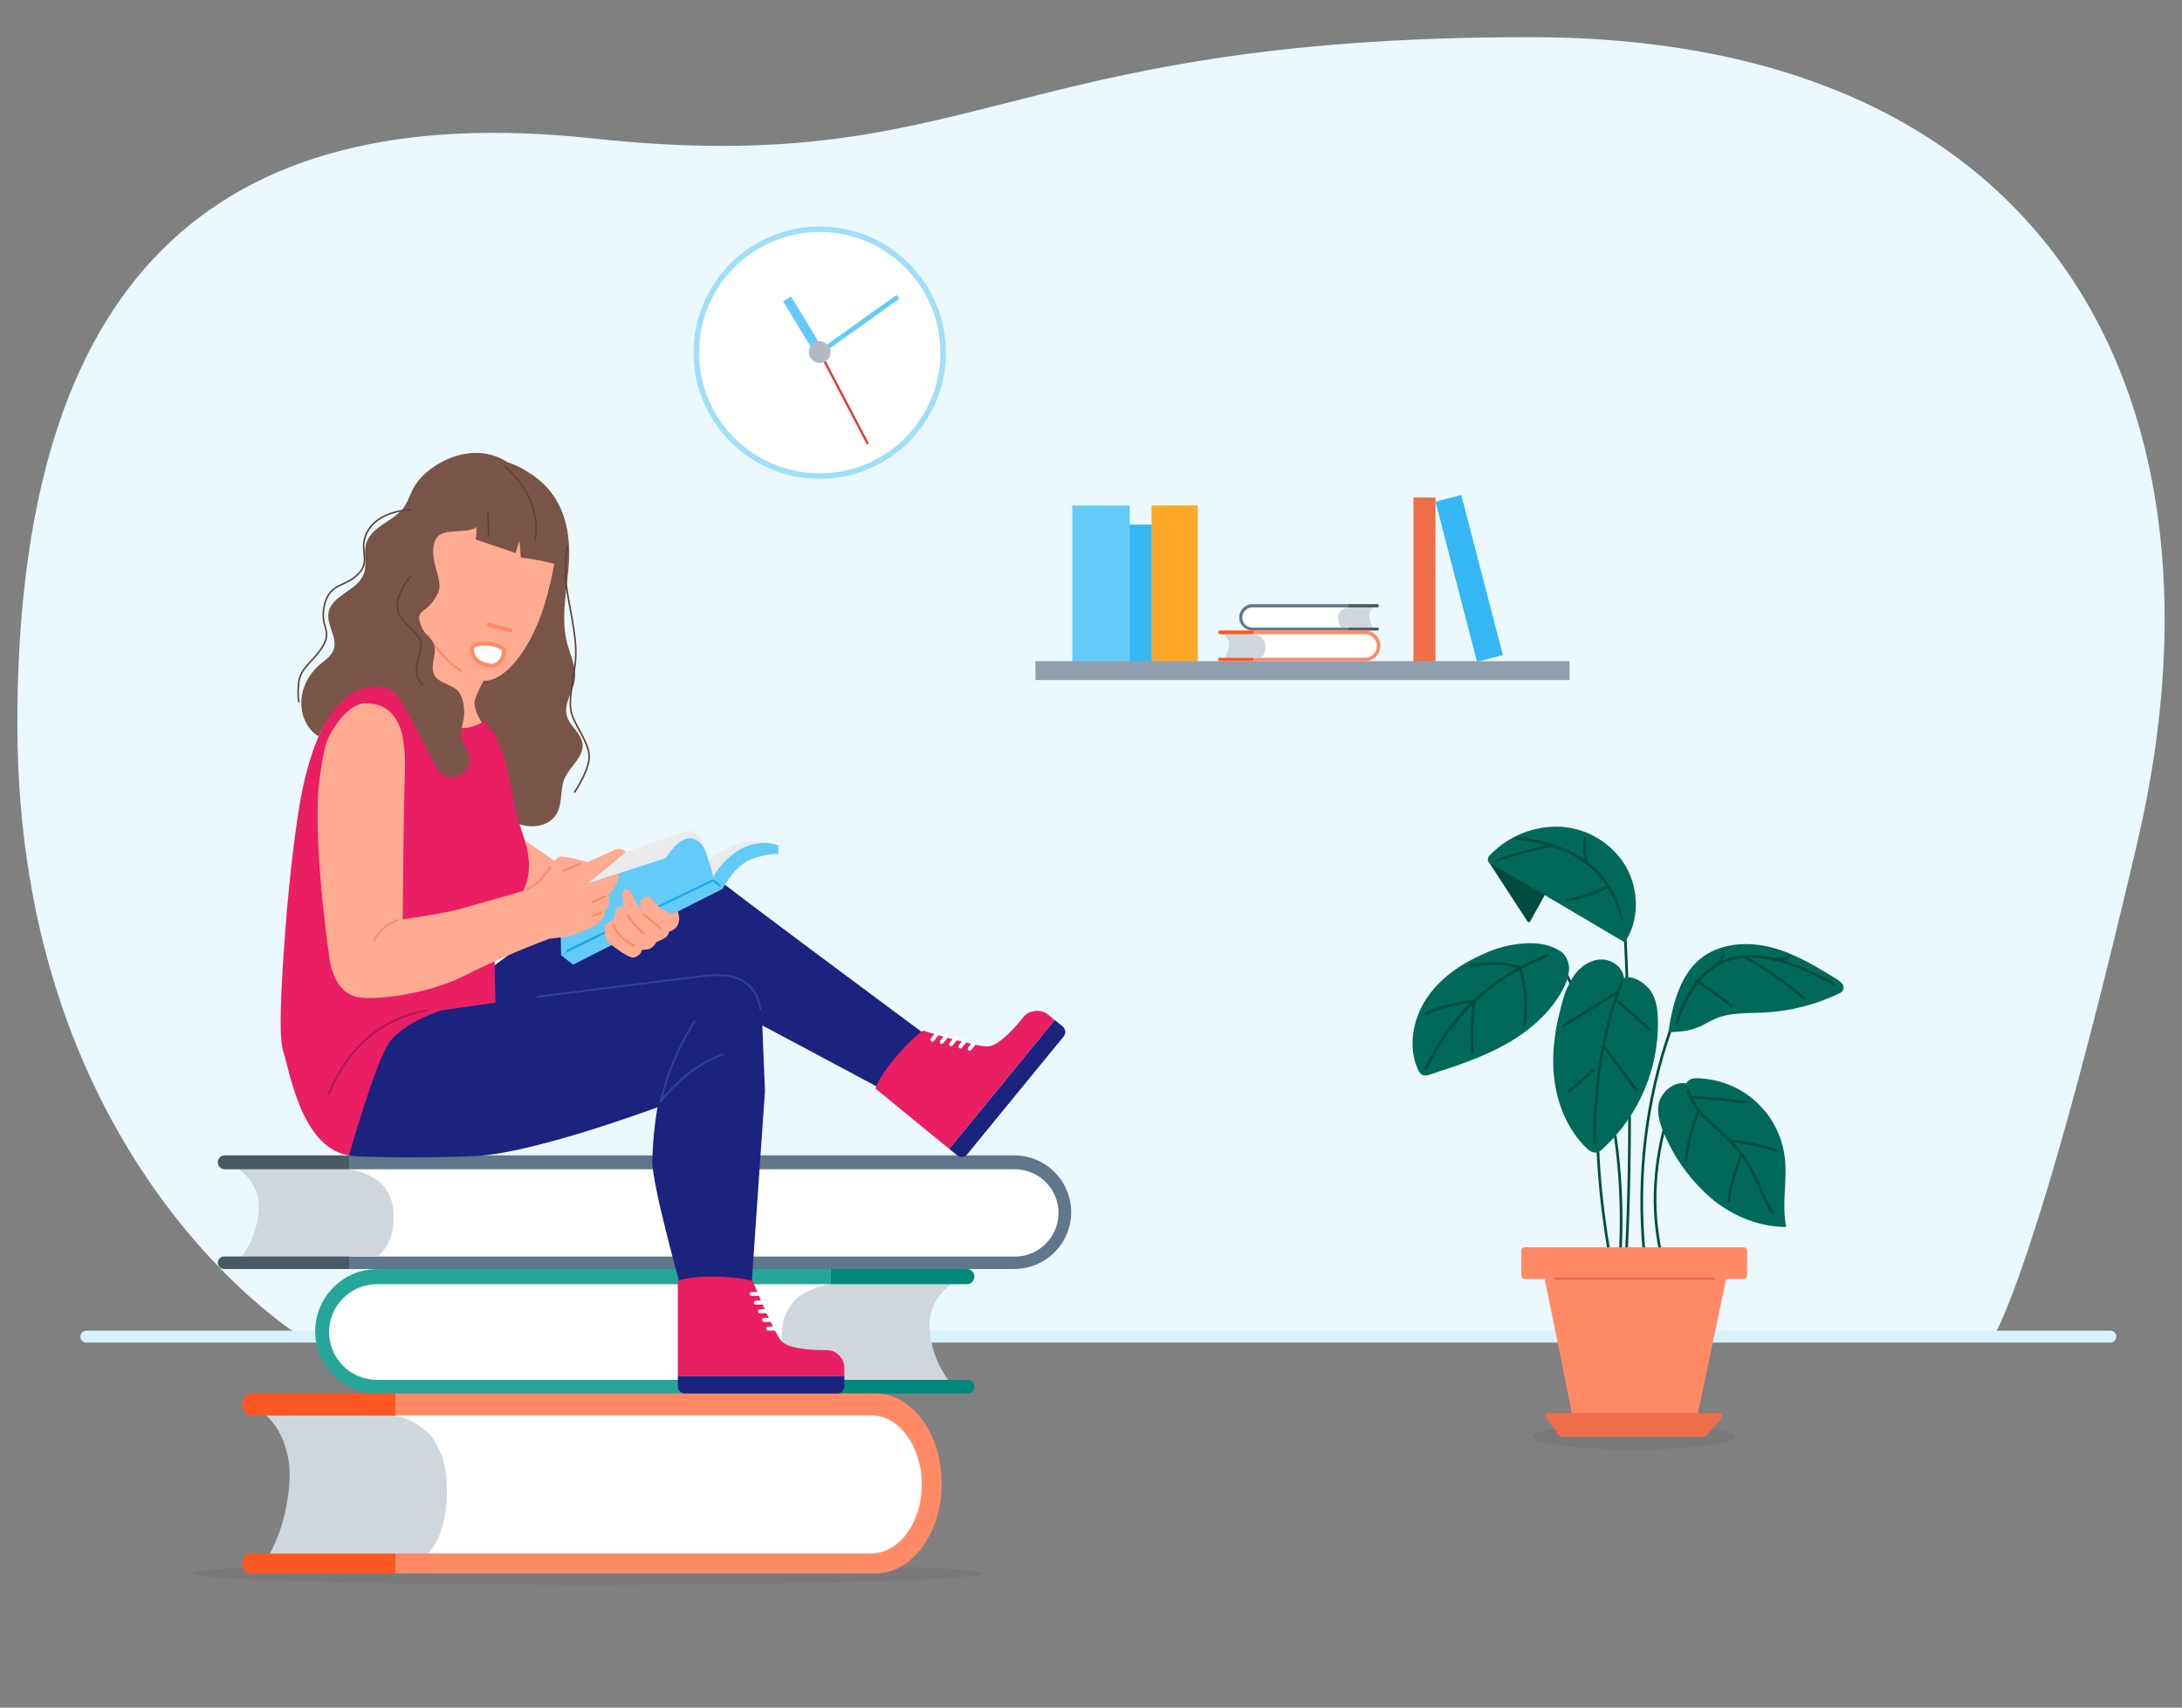 <?xml version="1.0" encoding="UTF-8"?> <svg xmlns="http://www.w3.org/2000/svg" id="a" viewBox="0 0 552 432"><rect x="0" y="0" width="552" height="432" fill="#808080" stroke="none"/><path d="M76.16,338.15S4.39,294.72,4.39,183.11,53.2,24.6,149.98,35.02c96.78,10.42,102.52-25.62,237.04-25.62s179.21,94.24,153.79,203.24c-25.43,109-36.5,125.51-36.5,125.51H76.16Z" style="fill:#ebf8fd;"></path><line x1="21.84" y1="338.15" x2="533.88" y2="338.15" style="fill:none; stroke:#d8f2fc; stroke-linecap:round; stroke-miterlimit:10; stroke-width:3px;"></line><g id="b"><ellipse cx="413.36" cy="363.49" rx="25.56" ry="3.21" style="fill:#262f38; opacity:.08;"></ellipse><path d="M411.05,234.6c1.46,30.9,1.65,59.86,.19,86.29" style="fill:none; stroke:#004c3f; stroke-linecap:round; stroke-linejoin:round; stroke-width:.67px;"></path><path d="M415.94,316.95c-1.83-19.21,.42-38.68,6.79-56.77" style="fill:none; stroke:#004c3f; stroke-linecap:round; stroke-linejoin:round; stroke-width:.67px;"></path><path d="M419.99,316.21c-2.14-10.45-1.73-21.85,2.07-34.49" style="fill:none; stroke:#004c3f; stroke-linecap:round; stroke-linejoin:round; stroke-width:.67px;"></path><path d="M407.18,317.54c-2.46-14.63-3.65-28.36-2.75-40.62" style="fill:none; stroke:#004c3f; stroke-linecap:round; stroke-linejoin:round; stroke-width:.67px;"></path><path d="M393.67,241.12c11.84,22.91,17.75,47.95,16.2,76.42" style="fill:none; stroke:#004c3f; stroke-linecap:round; stroke-linejoin:round; stroke-width:.67px;"></path><path d="M441.16,323.59h-55.48c-.45,0-.82-.37-.82-.82v-6.39c0-.45,.37-.82,.82-.82h55.48c.45,0,.82,.37,.82,.82v6.39c0,.45-.37,.82-.82,.82Z" style="fill:#ff8a65;"></path><path d="M390.45,321.92l7.85,38.72c.08,.38,.41,.65,.8,.65h28.99c.39,0,.72-.27,.8-.65l7.97-37.88c.1-.49-.25-.95-.75-.98l-44.81-.84c-.53-.03-.95,.45-.85,.98Z" style="fill:#ff8a65;"></path><path d="M391.18,358.78l3.18,4.37c.15,.21,.4,.34,.66,.34h36.06c.24,0,.46-.1,.62-.28l3.79-4.37c.46-.53,.08-1.35-.62-1.35h-43.03c-.67,0-1.05,.76-.66,1.3Z" style="fill:#ed6e48;"></path><path d="M410.82,247.42c-.24-2.65-2.92-4.65-5.59-4.68s-5.15,1.57-6.77,3.67c-1.53,2.19-2.64,4.65-3.26,7.25-1.8,6.25-2.77,12.82-2.01,19.27,.77,6.45,3.39,12.81,8.01,17.38,.76,.74,1.73,1.48,2.77,1.26,.56-.16,1.06-.47,1.46-.9,9.17-8.4,14.28-20.36,13.99-32.8-.07-2.45-.39-5.01-1.75-7.05-1.36-2.04-4.53-4.22-6.85-3.4" style="fill:#00695c;"></path><path d="M390.93,226.18l-3.75,6.8c-.08,.16-.2,.33-.38,.35s-.34-.17-.45-.33l-9.92-15.22,2.28-1.3,12.22,9.71Z" style="fill:#004c3f;"></path><path d="M411.05,238.42l-33.84-19.97c-.36-.16-.65-.45-.82-.82-.04-.53,.19-1.04,.6-1.36,4.71-4.88,11.31-7.47,18.08-7.1,6.78,.5,12.88,4.3,16.32,10.17,3.26,5.83,3.38,13.55-.37,19.09" style="fill:#00695c;"></path><path d="M395.45,241.15c-2.91-2.21-5.99-2.64-9.64-2.5-3.67,.24-7.26,1.16-10.58,2.72-5.71,2.5-11.07,6.18-14.47,11.42-3.4,5.24-4.6,12.12-2.05,17.79,.2,.6,.61,1.1,1.16,1.4,.63,.18,1.31,.13,1.91-.15,6.49-2.11,13.05-4.25,18.99-7.56,5.94-3.31,11.42-7.93,14.6-13.96,.82-1.42,1.35-3,1.54-4.63,.18-1.65-.36-3.3-1.49-4.52" style="fill:#00695c;"></path><path d="M422.09,261.19l3.05-.25c2.17-.18,4.27-.82,6.17-1.88,.93-.54,1.89-1.03,2.88-1.44,3.78-1.52,7.99-1.25,12.05-1.45,6.65-.33,13.17-2,19.17-4.9,.34-.17,.63-.43,.82-.76,.63-1.14-.54-2.16-1.54-2.78-5.15-3.17-10.39-6.38-16.22-7.96-5.83-1.57-12.46-1.31-17.44,2.12-5.85,4.02-7.98,12.24-8.97,19.3" style="fill:#00695c;"></path><path d="M426.63,274.13c-2.91-.77-6.38,2.06-6.98,5.02-.6,2.95,.51,5.97,1.8,8.69,2.76,6.1,6.87,11.5,12.01,15.78,5.21,4.16,11.75,6.82,18.42,6.78-1.23-5.71,.33-11.69-.36-17.5-1.24-10.55-9.61-18.84-20.17-19.97-1.86-.2-4.01-.5-4.76,1.22" style="fill:#00695c;"></path><path d="M427.07,275.83s1.07,3.88,3.97,6.57c2.9,2.7,7.93,7.2,10.42,10.81,2.49,3.61,5,10.85,6.96,13.55" style="fill:none; stroke:#004c3f; stroke-linecap:round; stroke-linejoin:round; stroke-width:.67px;"></path><path d="M410.37,232.64c-3.1-12.79-12.54-19.02-26.57-20.52" style="fill:none; stroke:#004c3f; stroke-linecap:round; stroke-linejoin:round; stroke-width:.67px;"></path><path d="M391.49,241.73c-13.44,5.22-23.64,14-30.76,28.53" style="fill:none; stroke:#004c3f; stroke-linecap:round; stroke-linejoin:round; stroke-width:.67px;"></path><path d="M424.1,258.76c6.73-19.54,19.71-21.03,39.82-9.79" style="fill:none; stroke:#004c3f; stroke-linecap:round; stroke-linejoin:round; stroke-width:.67px;"></path><path d="M427.74,277.61c4.52,.17,9.03,.6,13.54,1.2" style="fill:none; stroke:#004c3f; stroke-linecap:round; stroke-linejoin:round; stroke-width:.67px;"></path><path d="M437.53,288.6c4.23,.44,8.21,1.24,11.83,2.54" style="fill:none; stroke:#004c3f; stroke-linecap:round; stroke-linejoin:round; stroke-width:.67px;"></path><path d="M440.48,292.25c-1.61,4.29-2.87,8.32-3.13,11.62" style="fill:none; stroke:#004c3f; stroke-linecap:round; stroke-linejoin:round; stroke-width:.67px;"></path><path d="M429.73,280.96c-1.7,4.32-2.88,8.55-3.19,12.63" style="fill:none; stroke:#004c3f; stroke-linecap:round; stroke-linejoin:round; stroke-width:.67px;"></path><path d="M429,248.09c3.46,2.19,5.83,3.72,8.87,6.28" style="fill:none; stroke:#004c3f; stroke-linecap:round; stroke-linejoin:round; stroke-width:.67px;"></path><path d="M441.37,242.07c5.91,3.39,10.71,6.76,15.07,10.52" style="fill:none; stroke:#004c3f; stroke-linecap:round; stroke-linejoin:round; stroke-width:.67px;"></path><path d="M434.29,243.9c1.16-1.18,1.91-1.97,1.87-3.03" style="fill:none; stroke:#004c3f; stroke-linecap:round; stroke-linejoin:round; stroke-width:.67px;"></path><path d="M448.41,242.71c2.11-.14,3.25-.16,4.16-.54" style="fill:none; stroke:#004c3f; stroke-linecap:round; stroke-linejoin:round; stroke-width:.67px;"></path><path d="M401.32,218.17c-.49-2.3-.65-4.41-.26-6.21" style="fill:none; stroke:#004c3f; stroke-linecap:round; stroke-linejoin:round; stroke-width:.67px;"></path><path d="M406.92,224.31c-3.61,1.6-7.13,2.86-10.5,3.49" style="fill:none; stroke:#004c3f; stroke-linecap:round; stroke-linejoin:round; stroke-width:.67px;"></path><path d="M392.77,213.94c-4.82,.86-9.54,2.16-14.19,3.8" style="fill:none; stroke:#004c3f; stroke-linecap:round; stroke-linejoin:round; stroke-width:.67px;"></path><path d="M371.82,244.25c3.27-.3,8.75-1.12,12.77,.65,1.48,5.08,1.71,9.47,1,14.31" style="fill:none; stroke:#004c3f; stroke-linecap:round; stroke-linejoin:round; stroke-width:.67px;"></path><path d="M372.45,266.32c-.2-4.64-.07-8.61,.48-13.02-4.75,.58-8.5,1.38-12.2,3.08" style="fill:none; stroke:#004c3f; stroke-linecap:round; stroke-linejoin:round; stroke-width:.67px;"></path><path d="M410.3,248.53c-5.1,12.76-6.7,25.6-6.96,40.6" style="fill:none; stroke:#004c3f; stroke-linecap:round; stroke-linejoin:round; stroke-width:.67px;"></path><line x1="395.52" y1="259.54" x2="409.4" y2="250.82" style="fill:none; stroke:#004c3f; stroke-linecap:round; stroke-linejoin:round; stroke-width:.67px;"></line><line x1="403.04" y1="270.82" x2="396.94" y2="276.07" style="fill:none; stroke:#004c3f; stroke-linecap:round; stroke-linejoin:round; stroke-width:.67px;"></line><line x1="408.7" y1="252.78" x2="417.26" y2="260.4" style="fill:none; stroke:#004c3f; stroke-linecap:round; stroke-linejoin:round; stroke-width:.67px;"></line><line x1="405.61" y1="264.53" x2="413.97" y2="275.83" style="fill:none; stroke:#004c3f; stroke-linecap:round; stroke-linejoin:round; stroke-width:.67px;"></line><line x1="393.44" y1="323.48" x2="433.48" y2="323.48" style="fill:none; stroke:#ed6e48; stroke-linecap:round; stroke-miterlimit:10; stroke-width:.67px;"></line></g><g><circle cx="207.37" cy="89.22" r="31.22" style="fill:#fff; stroke:#9edffa; stroke-miterlimit:10; stroke-width:1.38px;"></circle><line x1="199.11" y1="75.61" x2="207.37" y2="89.22" style="fill:#fff; stroke:#63cbf7; stroke-miterlimit:10; stroke-width:2.34px;"></line><path d="M227.17,75.09c-.19,.13-19.8,14.13-19.8,14.13" style="fill:#fff; stroke:#63cbf7; stroke-miterlimit:10; stroke-width:1.17px;"></path><line x1="219.56" y1="112.33" x2="207.37" y2="89.06" style="fill:none; stroke:#e53935; stroke-miterlimit:10; stroke-width:.58px;"></line><circle cx="207.37" cy="89.06" r="2.76" style="fill:#b0bac5;"></circle></g><g><g id="c"><path d="M316.85,159.52h24.26v-6.67h-24.26c-1.84,0-3.34,1.49-3.34,3.33h0c0,1.84,1.5,3.33,3.34,3.33Z" style="fill:#60768b;"></path><path d="M316.82,158.78h24.3v-5.12h-24.3c-1.41,0-2.56,1.15-2.56,2.56h0c0,1.41,1.15,2.56,2.56,2.56h0Z" style="fill:#fff;"></path><path d="M347.6,153.66c-.75,.5-1.2,1.36-1.19,2.26,.04,1.03,.39,2.03,1,2.86h-7.95s-1.06-.69-.95-2.56c.02-.7,.32-1.36,.84-1.84,.52-.38,1.13-.63,1.77-.72h6.49Z" style="fill:#cfd6dc;"></path><path d="M341.11,153.66h7.3c.22,0,.41-.18,.41-.41h0c0-.22-.17-.4-.39-.41,0,0,0,0-.01,0h-7.3v.81Z" style="fill:#465a64;"></path><path d="M341.11,159.52h7.35c.2,0,.37-.16,.37-.37h0c0-.2-.16-.37-.37-.37h-7.35v.73Z" style="fill:#465a64;"></path><path d="M345.32,167.27h-28.2v-7.76h28.2c2.14,0,3.88,1.74,3.88,3.88h0c0,2.14-1.74,3.88-3.88,3.88h0Z" style="fill:#ff8a65;"></path><path d="M345.35,166.41h-28.24v-5.96h28.24c1.64,0,2.98,1.33,2.98,2.97,0,0,0,0,0,.01h0c0,1.64-1.33,2.98-2.98,2.98h0Z" style="fill:#fff;"></path><path d="M309.53,160.45c.88,.59,1.4,1.58,1.38,2.63-.05,1.2-.45,2.36-1.16,3.33h9.28s1.22-.77,1.1-2.98c-.02-.82-.37-1.59-.97-2.14-.61-.45-1.32-.74-2.07-.84h-7.56Z" style="fill:#cfd6dc;"></path><path d="M317.12,160.45h-8.49c-.26,0-.47-.21-.48-.47h0c0-.26,.21-.48,.48-.48h8.49v.95Z" style="fill:#ff5722;"></path><path d="M317.12,167.27h-8.54c-.24,0-.43-.19-.43-.43h0c0-.24,.19-.43,.43-.43h8.54v.86Z" style="fill:#ff5722;"></path></g><rect x="357.57" y="125.85" width="5.58" height="41.82" style="fill:#ed6e48;"></rect><rect x="368.3" y="125.39" width="6.74" height="41.82" transform="translate(-24.83 98.02) rotate(-14.54)" style="fill:#34b7f2;"></rect><rect x="285.59" y="132.73" width="5.84" height="34.77" style="fill:#34b7f2;"></rect><rect x="271.27" y="127.88" width="14.54" height="39.61" style="fill:#63cbf7;"></rect><rect x="291.33" y="127.88" width="11.68" height="39.61" style="fill:#ffa726;"></rect><rect x="261.95" y="167.27" width="135.11" height="4.77" style="fill:#909fae;"></rect></g><g><path d="M124.48,207.01c.16,.05,27.62,18.88,27.62,18.88l-9.41,8.82-23.54-18.17,5.33-9.53Z" style="fill:#ffab91;"></path><ellipse cx="148.44" cy="398.06" rx="99.98" ry="2.86" style="fill:#262f38; opacity:.08;"></ellipse><g><g><path d="M95.52,352.54h114.57v-31.49H95.52c-8.7,0-15.76,7.04-15.78,15.75h0c.02,8.7,7.08,15.75,15.78,15.75Z" style="fill:#26a69a;"></path><path d="M95.35,349.08h114.73v-24.19H95.35c-6.68,0-12.1,5.42-12.1,12.1h0c0,6.68,5.42,12.1,12.1,12.1h0Z" style="fill:#fff;"></path><path d="M240.73,324.89c-3.56,2.38-5.68,6.41-5.61,10.69,.21,4.87,1.86,9.56,4.73,13.5h-37.56s-4.99-3.26-4.5-12.1c.09-3.31,1.51-6.43,3.94-8.67,2.45-1.82,5.32-2.99,8.35-3.42h30.65Z" style="fill:#cfd6dc;"></path><path d="M210.08,324.89h34.49c1.06,0,1.92-.86,1.92-1.92h0c.02-1.04-.81-1.91-1.86-1.92-.02,0-.04,0-.07,0h-34.49v3.85Z" style="fill:#00897b;"></path></g><path d="M210.08,352.54h34.69c.95,0,1.73-.77,1.73-1.73h0c0-.95-.77-1.73-1.73-1.73h-34.69v3.46Z" style="fill:#00897b;"></path></g><g><g><path d="M256.59,321.04H88.33v-28.74h168.26c7.94,0,14.38,6.43,14.4,14.37h0c-.02,7.94-6.46,14.37-14.4,14.37Z" style="fill:#60768b;"></path><path d="M256.74,317.89H88.33v-22.07h168.41c6.1,0,11.04,4.94,11.04,11.04h0c0,6.1-4.94,11.04-11.04,11.04h0Z" style="fill:#fff;"></path><path d="M60.37,295.82c3.25,2.17,5.18,5.85,5.12,9.76-.19,4.44-1.69,8.73-4.31,12.32h34.27s4.55-2.97,4.11-11.04c-.08-3.02-1.38-5.87-3.6-7.91-2.24-1.66-4.86-2.73-7.62-3.12h-27.96Z" style="fill:#cfd6dc;"></path><path d="M88.33,295.82h-31.47c-.97,0-1.76-.79-1.76-1.76h0c-.02-.95,.74-1.74,1.7-1.76,.02,0,.04,0,.06,0h31.47v3.51Z" style="fill:#465a64;"></path></g><path d="M88.33,321.04h-31.65c-.87,0-1.58-.71-1.58-1.58h0c0-.87,.71-1.58,1.58-1.58h31.65v3.15Z" style="fill:#465a64;"></path></g><g><path d="M221.51,398.06H99.99v-45.52h121.52c9.23,0,16.72,10.19,16.72,22.76h0c0,12.57-7.48,22.76-16.72,22.76h0Z" style="fill:#ff8a65;"></path><path d="M221.66,393.03H99.99v-34.95h120.36c7.08-.02,12.83,7.77,12.85,17.41,0,.03,0,.05,0,.08h0c0,9.64-5.74,17.45-12.82,17.45,0,0,1.28,0,1.27,0Z" style="fill:#fff;"></path><path d="M67.33,358.08c3.77,3.44,6.01,9.25,5.95,15.43-.22,7.03-1.96,13.82-5,19.52h39.98s5.27-4.54,4.76-17.45c-.08-4.79-1.6-9.32-4.19-12.55-2.62-2.64-5.69-4.34-8.92-4.94h-32.57Z" style="fill:#cfd6dc;"></path><path d="M99.99,358.08H63.4c-1.12,0-2.04-1.23-2.05-2.75h0c0-1.54,.92-2.79,2.05-2.79h36.59v5.55Z" style="fill:#ff5722;"></path><path d="M99.99,398.06H63.19c-1.02,0-1.84-1.12-1.84-2.51h0c0-1.39,.83-2.51,1.84-2.51h36.8v5.02Z" style="fill:#ff5722;"></path></g><g id="d"><path d="M147.35,188.12c-.34-2.73-3.3-4.46-3.97-7.12-.83-3.07,1.65-6.01,2.05-9.16,.4-3.02-1.1-5.93-1.89-8.88-1.65-6-.37-12.39,.21-18.54,.58-6.15,.87-17.63-9.19-24.35l-8.56-3.83c-7.23,14.59-4.23,38-7.29,53.95-1.11,5.78-1.93,11.81-.67,17.59,.95,3.76,2.41,7.37,4.32,10.74,1.9,3.62,4.13,7.33,7.65,9.34s8.82,1.54,10.83-2.02c1.5-2.66,.78-6.08,1.98-8.89,1.33-3.1,4.96-5.46,4.54-8.82Z" style="fill:#795548;"></path><g><path d="M76.89,178.83s12.95-2.7,14.85-3.13c3.76-.86,7.92-1.37,9.62-3.22s2.12-3.59,2.86-7.76c.74-4.2,.38-11.2,.38-11.2l25.11,6.48s-10.16,15.38-9.69,18.17c.46,2.79,1.67,4.19,2.06,5.01,1.9,4.08,4.34,16.06,4.34,16.06" style="fill:#ffab91;"></path><path d="M126.6,121.21c5.53,1.43,11.74,5.67,13.6,13.08,1.06,4.23,.12,8.97-1.71,16.06-3.81,14.77-11.87,23-16.76,21.74s-10.45-5.78-15.92-15.06c-5.48-9.28-3.43-15.26-1.6-22.36s9.19-16.87,22.4-13.46Z" style="fill:#ffab91;"></path><path d="M105.7,145.3c-.1-1.89-.46-6.56-2.27-7.02s-2.93,2.36-2.93,7.14c0,2.86,.77,5.84,2.66,6.32s2.64-4.56,2.54-6.44Z" style="fill:#ffab91;"></path><line x1="123.6" y1="158.05" x2="129.19" y2="159.5" style="fill:none; stroke:#ff8a65; stroke-linecap:round; stroke-miterlimit:10;"></line><path d="M116.72,169.77c-3.44-2.13-6.01-5.21-8.63-9.15" style="fill:none; stroke:#ff8a65; stroke-linecap:round; stroke-miterlimit:10; stroke-width:.5px;"></path><path d="M104.31,138.94c.86,1.8,1.36,3.82,1.38,6.12" style="fill:none; opacity:.5; stroke:#ff8a65; stroke-linecap:round; stroke-miterlimit:10; stroke-width:.5px;"></path><g><path d="M124.31,168.42c-3.08-.22-5.04-2-4.86-4.43,.05-.72,1.24-1.18,3.02-1.18,1.99,0,4.11,.6,4.83,1.37,.24,.26,.23,.44,.23,.5-.17,2.46-1.67,3.74-3.05,3.74-.05,0-.11,0-.16,0Z" style="fill:#fff;"></path><path d="M122.47,163.31c2.6,0,4.46,.94,4.55,1.33-.15,2.15-1.4,3.28-2.55,3.28-.04,0-.09,0-.13,0-2.32-.16-4.58-1.43-4.4-3.89,.02-.3,.91-.72,2.53-.72m0-1c-1.84,0-3.44,.49-3.52,1.65-.2,2.79,2.07,4.73,5.33,4.96,.07,0,.13,0,.2,0,1.69,0,3.36-1.52,3.55-4.21,.1-1.43-2.96-2.41-5.55-2.41h0Z" style="fill:#ff8a65;"></path></g></g><path d="M121.02,247.42c.06-.53,36.2-26.63,39.21-28.51,3.77-2.33,13.02-3.38,17.8,.74,4.44,3.83,55.6,41.75,55.6,41.75l-10.19,14.35-51.39-27.44s-31.54,19-31.85,19.44-19.66-4.44-19.66-4.93,.47-15.41,.47-15.41Z" style="fill:#1a237e;"></path><path d="M100.27,170.34s-6.37,.74-10.74,3.81c-6.88,4.87-11.65,15.76-14.04,31.31-1.99,12.94-3.18,27.12-3.79,36.61-.91,14.39-.97,20.88,0,24.06,1.65,5.28,4.7,24.34,16.63,26.18,0,0,3.93-6.69,5.53-12.65s7.09-22.53,22.43-24.57c1.37-.18,9.11,.26,9.11,.26,0,0-.31-10.68-.31-16.46,0-2.92,7.43-11.79,8.39-16.57,1.24-6.1-1.14-10.26-2.79-16.27-1.65-6-2.33-18.17-8.21-23.65,0,0-10.1,7.45-14.62-7.93l-7.59-4.12Z" style="fill:#e91e63;"></path><path d="M88.33,292.31c-.18,.27,15.96,.93,32.2,.13,14.71-.72,45.78-12.31,45.78-12.31-.74,4.46-1.18,8.97-1.3,13.5-.05,6.19,6.94,31,6.94,31l18.18,.5,3.39-49.19s-.72-16.92-.77-19.7c-.08-4.2-5.08-10.23-13.22-9.75-6.89,.4-67.92,9.13-67.92,9.13,0,0-9.19,2.91-12.91,7.81-3.72,4.91-10.39,28.89-10.39,28.89Z" style="fill:#1a237e;"></path><path d="M137.28,122.53c-3.97-4.19-9.47-6.58-15.24-6.61-3.23,0-10.42,2.87-10.85,7.25,9.54,6.61,20.12,10.07,30.3,15.6,.55-5.56-.49-12.11-4.21-16.25Z" style="fill:#795548;"></path><path d="M196.94,213.88s-6.91-3.21-14.53,1.65-4.61,3.89-4.61,3.89l1.49,4.75c5.44-5.47,15.92-9.74,17.65-10.29Z" style="fill:#ebebeb;"></path><path d="M182.83,224.85s2.2-4.73,6.38-7.12c.55-.26,1.12-.48,1.7-.66,1.94-.66,3.97-1.03,6.02-1.08v-2.11s-5.83-2.44-11.75,2.41c-6.52,5.33-5.16,8.86-5.16,8.86l2.58-.28" style="fill:#63cbf7;"></path><path d="M157.84,215.89s13.99-5.12,16.61-4.96c1.65,.1,2.43-.04,3.67,3.38,1.17,3.24,2.55,8.2,2.55,8.2l-38.73,19.14-.13-7.56,6.18-14.69,9.85-3.51Z" style="fill:#63cbf7;"></path><path d="M148.74,223.48l19.68-6.39s3.24-5.43,6.45-5.03,4.13,4.88,4.13,4.88c0,0-1.43-7.3-5.05-6.67-2.65,.46-16.12,5.62-16.12,5.62l-8.83,7.36" style="fill:#ebebeb;"></path><polygon points="180.66 222.51 182.84 224.85 144.98 244.05 141.94 241.65 180.66 222.51" style="fill:#63cbf7;"></polygon><path d="M158.18,215.6l-9.54,7.95,8.01-2.6c-.19,2.06-1.16,3.98-2.72,5.34,0,0,.93,3-.98,4.13,0,0,.62,1.75-2.27,3.63-2.33,1.33-4.83,2.32-7.43,2.95l-5.85,.66c-1.92-2.22-3.03-5.02-3.15-7.95-.12-4.79,.65-5.44,.65-5.44,.21-.59,5.53-7.29,6.76-7.54s7.05,1.33,7.05,1.33l4.57-2s2.81-1.49,3.49-1.31c0,.03,1.35,.24,1.4,.85Z" style="fill:#ffab91;"></path><path d="M136.17,224.28s-17.15,5.04-21.62,6.14c-3.18,.78-13.95,2.36-13.95,2.36l-17.44,8.15c.71,7.1,3.48,10.7,7.61,11.38s16.99-.52,27.03-5.62c6.85-3.41,13.86-6.46,21.02-9.14l-2.64-13.27Z" style="fill:#ffab91;"></path><path d="M92.44,177.91c-2.87,0-6.07,3.15-7.79,5.97s-2.36,3.18-3.62,11.85c-2.37,14.34,2.11,45.2,2.11,45.2l18.73-7.61s.22-25.94,.46-34.45c.2-7.35,1.36-20.96-9.91-20.96Z" style="fill:#ffab91;"></path><path d="M127.52,125.86l.84-8.93c-8.67-5.66-19.47,0-23.24,5.67-1.43,2.14-1.88,4.77-3.65,6.61-2.84,2.99-7.26,4.06-8.7,7.93-.96,2.56,.21,5.56-.77,8.12-1.61,4.22-8.17,5.32-8.9,9.77-.5,3.07,2.23,6.1,1.37,9.09-.61,2.14-2.89,3.22-4.44,4.82-5.85,6.07-4.4,14.33,.55,17.35,1.65-3.45,3.59-6.86,6.66-9.51,3.06-2.65,6.08-3.91,10.08-3.34,2.36,.34,4.52-.44,6.53-1.72,1.59-1,2.09-3.15,1.8-4.96s-1.21-3.54-1.88-5.29-1.12-3.73-.46-5.48c1.17-3.09,6.22-3.26,7.6-6.28,.9-2.02-.64-5.34-1.04-7.53s-.59-4.68,.83-6.38c2.04-2.48,9.54-.25,10.31-3.35,.34-1.37,1.05-3.5,.83-4.86s4.28-1.61,5.68-1.71Z" style="fill:#795548;"></path><path d="M89.15,175.33c2.27-1.41,6.3-2.02,8.6-1.22,2.84,.97,3.48,2.96,4.66,5.09,2.72,4.88,5.43,9.79,7.84,14.82,2.21,4.62,9.32,2.51,8.47-2.54,0-.05-.02-.09-.02-.14-.38-1.97-2.04-3.63-2.03-5.63,0-1.87,.79-3.49,.77-5.36-.04-2.39-.47-5.03-2.49-6.3-1.78-1.09-4.19-1.53-5.11-3.39-1.25-2.48,1.13-5.78-.33-8.19-1.15-1.86-2.53-2.13-3.34-5.3s2.35-1.96,4.75-7.47l-8.94-1.85-8.99,6.78s-4.82,20.03-4.32,20.37" style="fill:#795548;"></path><path d="M133.02,125.41c-5.7-3.91-13-4.62-19.34-1.88l2.9,6.27c1.46-.49,3.06,.67,3.6,2.11,.43,1.49,.47,3.05,.12,4.56l10.14,3.44,.97-3.1c.12,1.41,.24,2.83,.36,4.25,3.24,.37,6.44,1,9.57,1.91,.44-6.9-2.71-13.53-8.32-17.57Z" style="fill:#795548;"></path><g><path d="M171.47,348.15v-24.09c3.7-1.62,14.33-1.3,18.96,0,0,0,5.27,13.14,7.37,15.33,2.11,2.19,9.48,2.19,11.59,2.19,2.11,0,4.21,2.12,4.21,4.31,0,2.19,0,2.26,0,2.26h-42.13Z" style="fill:#e91e63;"></path><path d="M211.84,352.53h-38.61c-.97,0-1.76-.82-1.76-1.83v-2.55h42.13v2.55c0,1.01-.79,1.83-1.76,1.83Z" style="fill:#1a237e;"></path><g><line x1="196.47" y1="336.11" x2="194.36" y2="336.11" style="fill:none; stroke:#fff; stroke-linecap:round; stroke-miterlimit:10;"></line><line x1="195.41" y1="333.92" x2="193.31" y2="333.92" style="fill:none; stroke:#fff; stroke-linecap:round; stroke-miterlimit:10;"></line><line x1="193.31" y1="329.54" x2="191.2" y2="329.54" style="fill:none; stroke:#fff; stroke-linecap:round; stroke-miterlimit:10;"></line><line x1="194.36" y1="331.73" x2="192.25" y2="331.73" style="fill:none; stroke:#fff; stroke-linecap:round; stroke-miterlimit:10;"></line><line x1="192.25" y1="327.35" x2="190.15" y2="327.35" style="fill:none; stroke:#fff; stroke-linecap:round; stroke-miterlimit:10;"></line></g></g><g><path d="M240.14,290.66l-18.65-15.25c1.09-3.89,8.07-11.92,12.01-14.68,0,0,13.51,4.24,16.53,4,3.03-.24,7.7-5.95,9.03-7.58,1.33-1.63,4.31-1.92,6-.53l1.75,1.43-26.68,32.61Z" style="fill:#e91e63;"></path><path d="M269.1,262.19l-24.45,29.88c-.62,.75-1.75,.84-2.53,.2l-1.97-1.61,26.68-32.61,1.97,1.61c.78,.64,.92,1.77,.3,2.52Z" style="fill:#1a237e;"></path><g><line x1="246.65" y1="263.69" x2="245.32" y2="265.32" style="fill:none; stroke:#fff; stroke-linecap:round; stroke-miterlimit:10;"></line><line x1="244.29" y1="263.12" x2="242.95" y2="264.75" style="fill:none; stroke:#fff; stroke-linecap:round; stroke-miterlimit:10;"></line><line x1="239.56" y1="261.97" x2="238.23" y2="263.6" style="fill:none; stroke:#fff; stroke-linecap:round; stroke-miterlimit:10;"></line><line x1="241.93" y1="262.55" x2="240.59" y2="264.18" style="fill:none; stroke:#fff; stroke-linecap:round; stroke-miterlimit:10;"></line><line x1="237.2" y1="261.4" x2="235.87" y2="263.03" style="fill:none; stroke:#fff; stroke-linecap:round; stroke-miterlimit:10;"></line></g></g><polyline points="143.48 240.5 180.37 222.7 182.06 224" style="fill:none; stroke:#19a6eb; stroke-linecap:round; stroke-linejoin:round; stroke-width:.5px;"></polyline><path d="M163.51,226.92s-1.8,.17-1.54,1.81l.26,1.65s-2.16-3.48-2.44-4.24c-.83-2.21-2.74-1.11-2.37,.83,.1,.51,.3,2.59,.3,2.59,0,0-.45-.68-1.65,.21-.29,.21-.83,2.79-.83,2.79l-2.25,1.5c-.05,.96,.02,1.92,.19,2.87,.2,.88,.74,1.64,1.5,2.12,.34,.27,4.36,3.41,5.58,3.2s2.09-1.32,2.05-1.75,1.81,0,2.66-.83,.91-.97,.95-1.19,2.08-.83,2.73-1.54,.52-1.19,.52-1.19c0,0,1.83-.55,2.21-1.65,.41-.7,.55-1.52,.39-2.31l-.27-1.29-1.48,.74-3.06-1.5s-2.31-3.3-3.43-2.82Z" style="fill:#ffab91;"></path></g><path d="M103.71,128.98s-7.35,.13-10.42,4.95,.76,7.49-2.45,11.07-7.3,2.28-8.7,7.85,1.86,6.37-.26,10.27-5.94,5.72-6.31,9.54,.05,4.86,.05,4.86" style="fill:none; stroke:#5d4037; stroke-linecap:round; stroke-linejoin:round; stroke-width:.39px;"></path><path d="M127.77,117.99c6.22,5.63,8.57,11.84,7.64,18.54" style="fill:none; stroke:#5d4037; stroke-linecap:round; stroke-linejoin:round; stroke-width:.39px;"></path><path d="M143.55,138.23s-.9,4.39-.32,9.52,2.61,12.52,2.43,18.05-2.39,11.54-.79,15.5,4.67,7.44,4.11,11.04-3.62,8.03-3.62,8.03" style="fill:none; stroke:#5d4037; stroke-linecap:round; stroke-linejoin:round; stroke-width:.39px;"></path><path d="M94.69,237.86c1.04-2.22,3.01-3.91,5.91-5.08" style="fill:none; stroke:#ff8a65; stroke-linecap:round; stroke-miterlimit:10; stroke-width:.5px;"></path><line x1="142.61" y1="220.35" x2="146.74" y2="218.51" style="fill:none; stroke:#ff8a65; stroke-linecap:round; stroke-miterlimit:10; stroke-width:.5px;"></line><line x1="149.88" y1="228.26" x2="152.96" y2="226.79" style="fill:none; stroke:#ff8a65; stroke-linecap:round; stroke-miterlimit:10; stroke-width:.5px;"></line><line x1="149.96" y1="231.66" x2="152.1" y2="230.86" style="fill:none; stroke:#ff8a65; stroke-linecap:round; stroke-miterlimit:10; stroke-width:.5px;"></line><path d="M155.26,233.94c.65,2.24,2.59,3.92,5.16,5.34" style="fill:none; stroke:#ff8a65; stroke-linecap:round; stroke-miterlimit:10; stroke-width:.5px;"></path><path d="M158.83,231.66c1.04,1.63,2.39,3.13,3.98,4.54" style="fill:none; stroke:#ff8a65; stroke-linecap:round; stroke-miterlimit:10; stroke-width:.5px;"></path><line x1="162.81" y1="231.26" x2="167.02" y2="234.79" style="fill:none; stroke:#ff8a65; stroke-linecap:round; stroke-miterlimit:10; stroke-width:.5px;"></line><path d="M83.15,276.79c5.14-12.32,13.57-19.07,24.75-21.19" style="fill:none; stroke:#ad1958; stroke-linecap:round; stroke-linejoin:round; stroke-width:.5px;"></path><path d="M135.97,252.17s35.3-4.5,43.14-5.35,12.34,2.28,13.25,8.52" style="fill:none; stroke:#303f9f; stroke-linecap:round; stroke-linejoin:round; stroke-width:.5px;"></path><path d="M175.68,258.43c-3.95,6.19-6.75,12.96-8.57,20.23,4.41-5.46,9.55-9.66,15.79-11.94" style="fill:none; stroke:#303f9f; stroke-linecap:round; stroke-linejoin:round; stroke-width:.5px;"></path><path d="M103.88,145.83c-.17,0-4.64,5.58-3.04,9.22s6.13,5.36,5.69,8.4-2.6,6.85,.39,9.72" style="fill:none; stroke:#5d4037; stroke-linecap:round; stroke-linejoin:round; stroke-width:.39px;"></path><line x1="123.6" y1="135.44" x2="123.48" y2="129.64" style="fill:none; stroke:#5d4037; stroke-linecap:round; stroke-linejoin:round; stroke-width:.39px;"></line><path d="M139.23,219.43s-2.36,3.21-3.31,3.94-2.51,1.55-2.51,1.55" style="fill:none; stroke:#ff8a65; stroke-linecap:round; stroke-miterlimit:10; stroke-width:.5px;"></path></g></svg> 